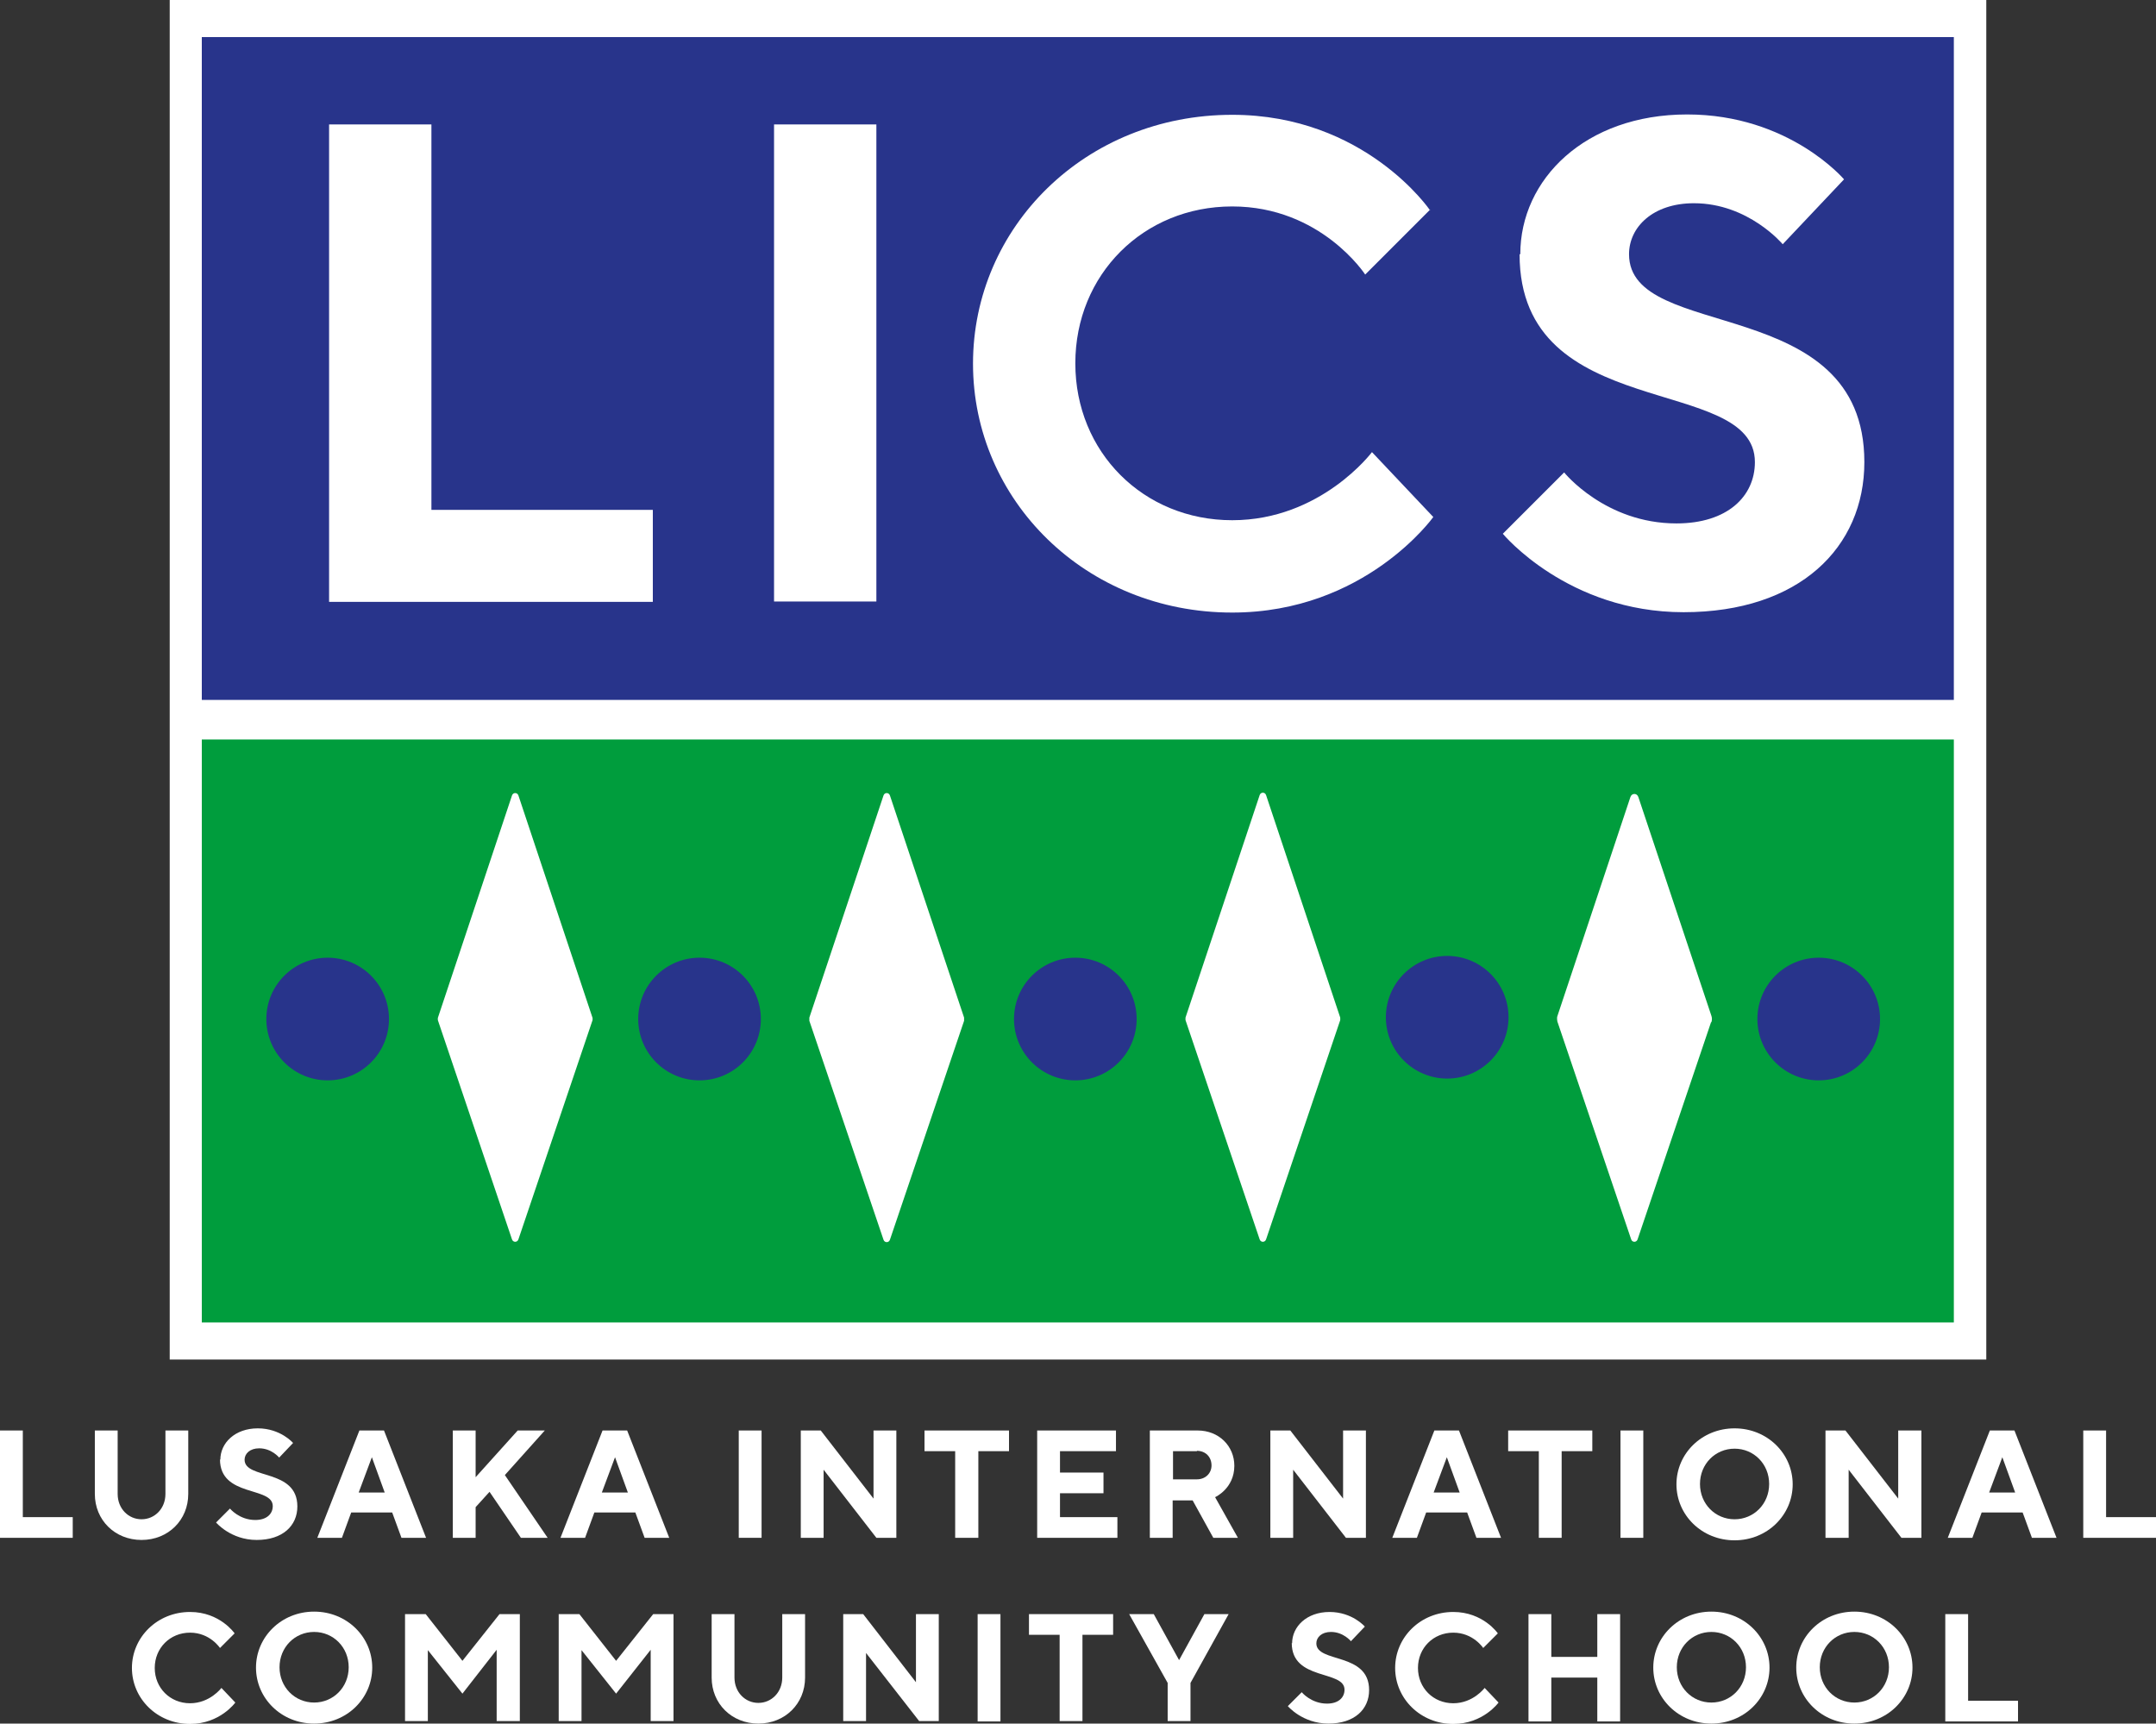 <?xml version="1.0" encoding="UTF-8"?>
<svg id="Layer_2" data-name="Layer 2" xmlns="http://www.w3.org/2000/svg" xmlns:xlink="http://www.w3.org/1999/xlink" viewBox="0 0 60.47 48.34">
  <rect x="0" y="0" width="60.47" height="48.34" fill="#333333" stroke="none"/>
  <defs>
    <style>
      .cls-1 {
        fill: #fff;
      }

      .cls-2 {
        fill: #009d3d;
      }

      .cls-3 {
        clip-path: url(#clippath);
      }

      .cls-4 {
        fill: none;
      }

      .cls-5 {
        fill: #28348b;
      }
    </style>
    <clipPath id="clippath">
      <rect class="cls-4" width="60.47" height="48.34"/>
    </clipPath>
  </defs>
  <g id="Layer_1-2" data-name="Layer 1">
    <rect class="cls-1" x="4.76" y="0" width="50.95" height="38.13"/>
    <polygon class="cls-1" points="0 40.12 0 43.13 2.04 43.13 2.04 42.55 .64 42.55 .64 40.12 0 40.12"/>
    <g class="cls-3">
      <path class="cls-1" d="M4.64,41.9v-1.78h.64v1.78c0,.73-.56,1.29-1.31,1.29s-1.31-.56-1.31-1.29v-1.78h.64v1.78c0,.41,.3,.71,.67,.71s.67-.3,.67-.71"/>
      <path class="cls-1" d="M6.18,40.94c0-.47,.41-.88,1.05-.88s.99,.41,.99,.41l-.39,.41s-.21-.26-.56-.26c-.26,0-.41,.15-.41,.32,0,.56,1.48,.24,1.48,1.31,0,.54-.41,.94-1.14,.94s-1.14-.49-1.14-.49l.39-.39s.26,.32,.71,.32c.32,0,.49-.17,.49-.39,0-.56-1.48-.24-1.48-1.31"/>
      <path class="cls-1" d="M9.85,42.42l-.26,.71h-.69l1.18-3.01h.69l1.18,3.01h-.69l-.26-.71h-1.16Zm.58-1.55l-.37,.99h.73l-.36-.99Z"/>
      <polygon class="cls-1" points="13.34 41.43 14.52 40.12 15.28 40.12 14.16 41.37 15.36 43.13 14.61 43.13 13.73 41.84 13.34 42.27 13.34 43.13 12.7 43.13 12.7 40.12 13.34 40.12 13.34 41.43"/>
      <path class="cls-1" d="M16.67,42.42l-.26,.71h-.69l1.18-3.01h.69l1.18,3.01h-.69l-.26-.71h-1.16Zm.58-1.55l-.37,.99h.73l-.36-.99Z"/>
      <rect class="cls-1" x="20.72" y="40.12" width=".64" height="3.01"/>
      <polygon class="cls-1" points="25.14 40.12 25.14 43.13 24.58 43.13 23.1 41.22 23.1 43.13 22.46 43.13 22.46 40.12 23.02 40.12 24.5 42.03 24.5 40.12 25.14 40.12"/>
      <polygon class="cls-1" points="28.3 40.12 28.3 40.7 27.44 40.7 27.44 43.13 26.79 43.13 26.79 40.7 25.93 40.7 25.93 40.12 28.3 40.12"/>
      <polygon class="cls-1" points="31.34 42.55 31.34 43.13 29.09 43.13 29.09 40.12 31.3 40.12 31.3 40.7 29.73 40.7 29.73 41.3 30.95 41.3 30.95 41.88 29.73 41.88 29.73 42.55 31.34 42.55"/>
      <path class="cls-1" d="M32.26,40.12h1.33c.6,0,1.03,.44,1.03,.99,0,.64-.54,.88-.54,.88l.64,1.14h-.69l-.58-1.05h-.56v1.05h-.64v-3.01Zm1.31,.58h-.67v.79h.67c.24,0,.41-.17,.41-.39,0-.24-.17-.41-.41-.41"/>
      <polygon class="cls-1" points="38.31 40.12 38.31 43.13 37.75 43.13 36.27 41.22 36.27 43.13 35.63 43.13 35.63 40.12 36.19 40.12 37.67 42.03 37.67 40.12 38.31 40.12"/>
      <path class="cls-1" d="M40,42.42l-.26,.71h-.69l1.18-3.01h.69l1.18,3.01h-.69l-.26-.71h-1.16Zm.58-1.55l-.37,.99h.73l-.36-.99Z"/>
      <polygon class="cls-1" points="44.66 40.12 44.66 40.7 43.8 40.7 43.8 43.13 43.16 43.13 43.16 40.7 42.3 40.7 42.3 40.12 44.66 40.12"/>
      <rect class="cls-1" x="45.45" y="40.12" width=".64" height="3.01"/>
      <path class="cls-1" d="M48.65,40.06c.92,0,1.63,.71,1.63,1.57s-.71,1.57-1.63,1.57-1.63-.71-1.63-1.57,.71-1.57,1.63-1.57m0,2.55c.54,0,.97-.43,.97-.99s-.43-.99-.97-.99-.97,.43-.97,.99,.43,.99,.97,.99"/>
      <polygon class="cls-1" points="53.89 40.12 53.89 43.13 53.33 43.13 51.85 41.22 51.85 43.13 51.2 43.13 51.2 40.12 51.76 40.12 53.24 42.03 53.24 40.12 53.89 40.12"/>
      <path class="cls-1" d="M55.58,42.42l-.26,.71h-.69l1.18-3.01h.69l1.18,3.01h-.69l-.26-.71h-1.16Zm.58-1.55l-.37,.99h.73l-.36-.99Z"/>
      <polygon class="cls-1" points="58.43 43.13 58.43 40.12 59.07 40.12 59.07 42.55 60.47 42.55 60.47 43.13 58.43 43.13"/>
      <path class="cls-1" d="M6.58,45.81l-.41,.41s-.28-.43-.84-.43-.99,.43-.99,.99,.43,.99,.99,.99,.88-.43,.88-.43l.39,.41s-.43,.6-1.27,.6c-.92,0-1.63-.71-1.63-1.57s.71-1.57,1.63-1.57c.84,0,1.25,.6,1.25,.6"/>
      <path class="cls-1" d="M8.81,45.2c.92,0,1.63,.71,1.63,1.57s-.71,1.57-1.63,1.57-1.63-.71-1.63-1.57,.71-1.57,1.63-1.57m0,2.55c.54,0,.97-.43,.97-.99s-.43-.99-.97-.99-.97,.43-.97,.99,.43,.99,.97,.99"/>
      <polygon class="cls-1" points="14.01 45.27 14.58 45.27 14.58 48.27 13.93 48.27 13.93 46.27 12.97 47.5 12 46.28 12 48.27 11.36 48.27 11.36 45.27 11.94 45.27 12.97 46.58 14.01 45.27"/>
      <polygon class="cls-1" points="18.32 45.27 18.89 45.27 18.89 48.27 18.25 48.27 18.25 46.27 17.28 47.5 16.31 46.28 16.31 48.27 15.67 48.27 15.67 45.27 16.25 45.27 17.28 46.58 18.32 45.27"/>
      <path class="cls-1" d="M21.94,47.05v-1.78h.64v1.78c0,.73-.56,1.29-1.31,1.29s-1.31-.56-1.31-1.29v-1.78h.64v1.78c0,.41,.3,.71,.67,.71s.67-.3,.67-.71"/>
      <polygon class="cls-1" points="26.33 45.27 26.33 48.27 25.78 48.27 24.29 46.36 24.29 48.27 23.65 48.27 23.65 45.27 24.21 45.27 25.69 47.18 25.69 45.27 26.33 45.27"/>
      <rect class="cls-1" x="27.42" y="45.27" width=".64" height="3.01"/>
      <polygon class="cls-1" points="31.22 45.27 31.22 45.85 30.36 45.85 30.36 48.27 29.72 48.27 29.72 45.85 28.86 45.85 28.86 45.27 31.22 45.27"/>
      <polygon class="cls-1" points="33.07 46.56 33.78 45.27 34.46 45.27 33.39 47.2 33.39 48.27 32.75 48.27 32.75 47.2 31.67 45.27 32.36 45.27 33.07 46.56"/>
      <path class="cls-1" d="M36.24,46.09c0-.47,.41-.88,1.05-.88s.99,.41,.99,.41l-.39,.41s-.21-.26-.56-.26c-.26,0-.41,.15-.41,.32,0,.56,1.48,.24,1.48,1.31,0,.54-.41,.94-1.14,.94s-1.14-.49-1.14-.49l.39-.39s.26,.32,.71,.32c.32,0,.49-.17,.49-.39,0-.56-1.48-.24-1.48-1.31"/>
      <path class="cls-1" d="M42.01,45.81l-.41,.41s-.28-.43-.84-.43-.99,.43-.99,.99,.43,.99,.99,.99,.88-.43,.88-.43l.39,.41s-.43,.6-1.27,.6c-.92,0-1.63-.71-1.63-1.57s.71-1.57,1.63-1.57c.84,0,1.25,.6,1.25,.6"/>
      <polygon class="cls-1" points="45.44 48.28 44.8 48.28 44.8 47.05 43.51 47.05 43.51 48.28 42.87 48.28 42.87 45.27 43.51 45.27 43.51 46.47 44.8 46.47 44.8 45.27 45.44 45.27 45.44 48.28"/>
      <path class="cls-1" d="M48,45.2c.92,0,1.63,.71,1.63,1.57s-.71,1.57-1.63,1.57-1.63-.71-1.63-1.57,.71-1.57,1.63-1.57m0,2.55c.54,0,.97-.43,.97-.99s-.43-.99-.97-.99-.97,.43-.97,.99,.43,.99,.97,.99"/>
      <path class="cls-1" d="M52.01,45.2c.92,0,1.63,.71,1.63,1.57s-.71,1.57-1.63,1.57-1.63-.71-1.63-1.57,.71-1.57,1.63-1.57m0,2.55c.54,0,.97-.43,.97-.99s-.43-.99-.97-.99-.97,.43-.97,.99,.43,.99,.97,.99"/>
      <polygon class="cls-1" points="54.56 48.28 54.56 45.27 55.2 45.27 55.2 47.7 56.6 47.7 56.6 48.28 54.56 48.28"/>
      <rect class="cls-5" x="5.66" y="1.04" width="49.14" height="18.59"/>
      <polygon class="cls-1" points="9.23 16.88 9.23 3.49 12.1 3.49 12.1 14.3 18.31 14.3 18.31 16.88 9.23 16.88"/>
      <rect class="cls-1" x="21.71" y="3.49" width="2.87" height="13.38"/>
      <path class="cls-1" d="M40.11,5.88l-1.82,1.82s-1.24-1.91-3.73-1.91-4.4,1.91-4.4,4.4,1.91,4.4,4.4,4.4,3.92-1.91,3.92-1.91l1.72,1.82s-1.91,2.68-5.64,2.68c-4.11,0-7.27-3.15-7.27-6.98s3.15-6.98,7.27-6.98c3.73,0,5.55,2.68,5.55,2.68"/>
      <path class="cls-1" d="M42.64,7.13c0-2.1,1.82-3.92,4.68-3.92s4.4,1.82,4.4,1.82l-1.72,1.82s-.96-1.15-2.49-1.15c-1.15,0-1.82,.67-1.82,1.43,0,2.49,6.6,1.05,6.6,5.83,0,2.39-1.82,4.21-5.07,4.21s-5.07-2.2-5.07-2.2l1.72-1.72s1.15,1.43,3.15,1.43c1.43,0,2.2-.76,2.2-1.72,0-2.49-6.6-1.05-6.6-5.83"/>
      <rect class="cls-2" x="5.66" y="20.74" width="49.14" height="16.35"/>
      <path class="cls-1" d="M16.62,28.61l-2.08,6.15c-.03,.09-.15,.09-.18,0l-2.08-6.15s0-.04,0-.06l2.08-6.24c.03-.09,.15-.09,.18,0l2.08,6.24s0,.04,0,.06"/>
      <path class="cls-5" d="M10.91,28.58c0,.95-.77,1.72-1.72,1.72s-1.72-.77-1.72-1.72,.77-1.72,1.72-1.72,1.72,.77,1.72,1.72"/>
      <path class="cls-5" d="M21.34,28.58c0,.95-.77,1.72-1.72,1.72s-1.72-.77-1.72-1.72,.77-1.72,1.72-1.72,1.72,.77,1.72,1.72"/>
      <path class="cls-1" d="M27.04,28.63l-2.08,6.14c-.03,.09-.15,.09-.18,0l-2.08-6.14s0-.06,0-.09l2.08-6.23c.03-.09,.15-.09,.18,0l2.08,6.23s0,.06,0,.09"/>
      <path class="cls-1" d="M37.59,28.61l-2.08,6.15c-.03,.09-.15,.09-.18,0l-2.08-6.15s0-.04,0-.07l2.08-6.24c.03-.09,.15-.09,.18,0l2.08,6.24s0,.04,0,.07"/>
      <path class="cls-5" d="M31.88,28.58c0,.95-.77,1.72-1.72,1.72s-1.72-.77-1.72-1.72,.77-1.72,1.72-1.72,1.72,.77,1.72,1.72"/>
      <path class="cls-5" d="M42.31,28.53c0,.95-.77,1.72-1.72,1.72s-1.72-.77-1.72-1.72,.77-1.72,1.72-1.72,1.72,.77,1.72,1.72"/>
      <path class="cls-1" d="M47.99,28.67l-2.06,6.09c-.03,.09-.15,.09-.18,0l-2.07-6.11s-.02-.1,0-.15l2.05-6.15c.04-.11,.18-.11,.22,0l2.05,6.14c.02,.06,.02,.12,0,.18"/>
      <path class="cls-5" d="M52.73,28.58c0,.95-.77,1.72-1.72,1.72s-1.72-.77-1.72-1.72,.77-1.72,1.72-1.72,1.72,.77,1.72,1.72"/>
    </g>
  </g>
</svg>